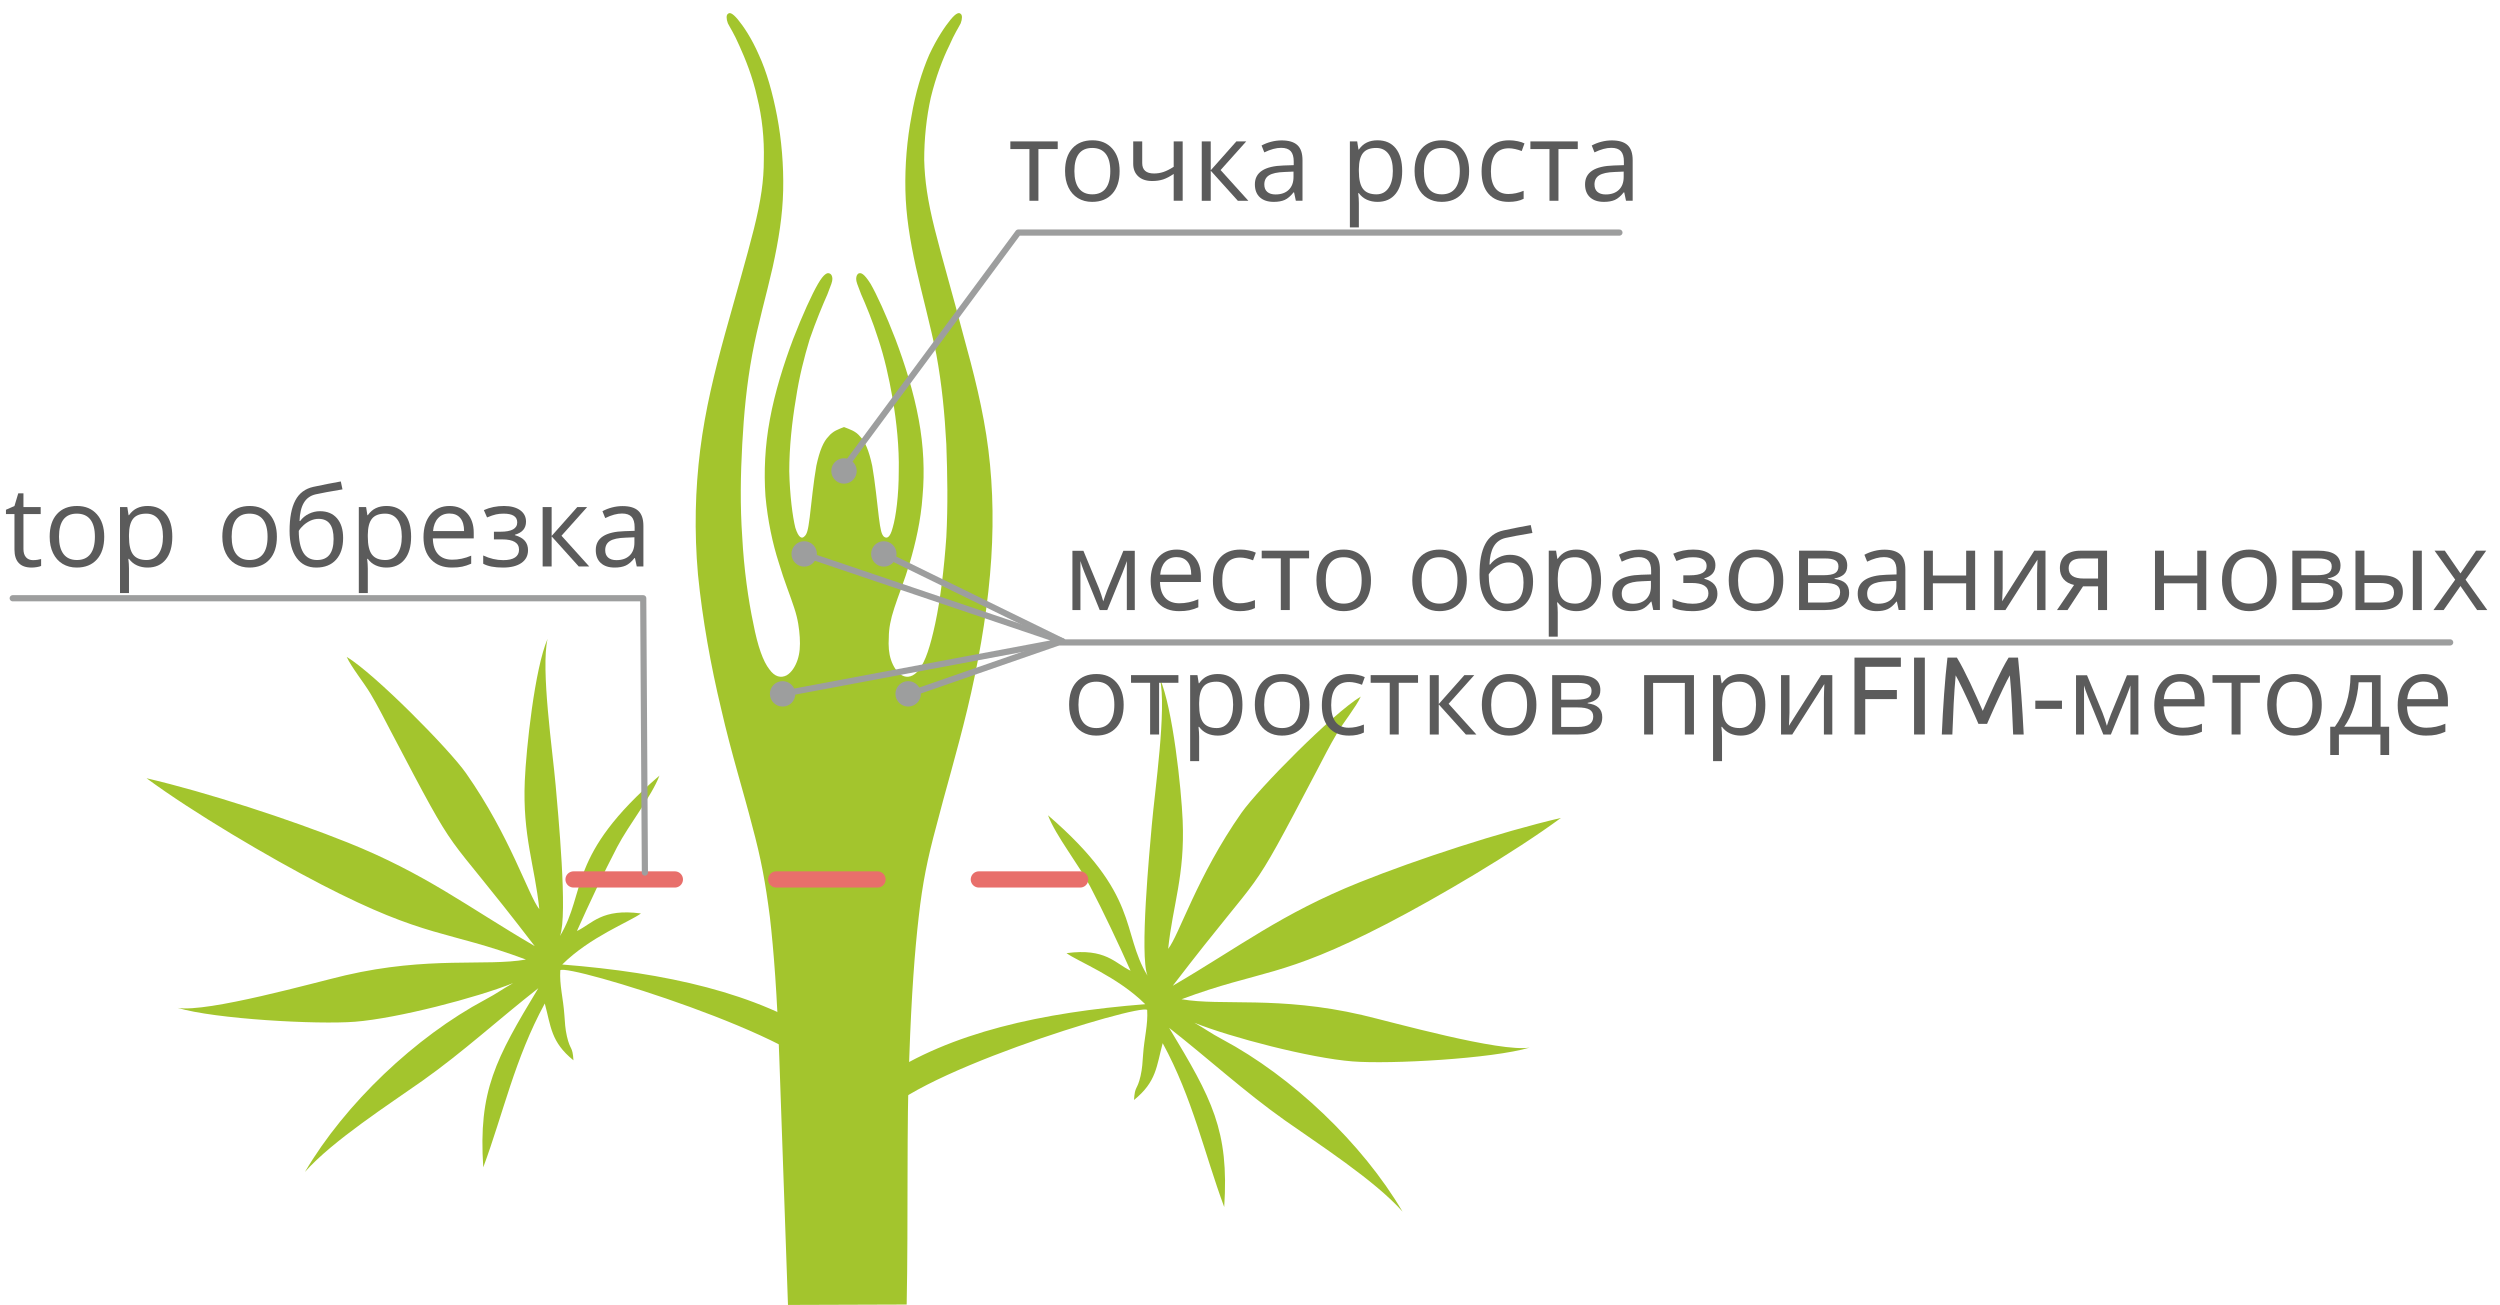 <?xml version="1.0" encoding="UTF-8"?>
<!DOCTYPE svg PUBLIC "-//W3C//DTD SVG 1.1//EN" "http://www.w3.org/Graphics/SVG/1.1/DTD/svg11.dtd">
<!-- Creator: CorelDRAW X6 -->
<svg xmlns="http://www.w3.org/2000/svg" xml:space="preserve" width="364px" height="190px" version="1.1" style="shape-rendering:geometricPrecision; text-rendering:geometricPrecision; image-rendering:optimizeQuality; fill-rule:evenodd; clip-rule:evenodd"
viewBox="0 0 357453 186892"
 xmlns:xlink="http://www.w3.org/1999/xlink">
 <defs>
  <style type="text/css">
   <![CDATA[
    .str0 {stroke:#9D9E9E;stroke-width:884.605;stroke-linecap:round;stroke-linejoin:round}
    .str1 {stroke:#E86F6B;stroke-width:2321.8;stroke-linecap:round;stroke-linejoin:round;stroke-dasharray:14511.242 14511.242}
    .fil0 {fill:none}
    .fil3 {fill:#9D9E9E}
    .fil1 {fill:#A3C52D}
    .fil2 {fill:#5B5B5B;fill-rule:nonzero}
   ]]>
  </style>
 </defs>
 <g id="Слой_x0020_1">
  <rect class="fil0" width="357452" height="186750"/>
  <g id="_1932429712">
   <path class="fil1" d="M218798 150030c-5375,1606 -19995,2409 -25389,1984 -6087,-479 -17460,-3451 -22648,-5534 1652,934 2201,1413 3998,2373 9983,5326 20048,14881 25815,24677 -3942,-4474 -12252,-9818 -16834,-13062 -5830,-4126 -10880,-8779 -16594,-13258 6132,10162 8605,14681 7886,25657 -2878,-7750 -4501,-15549 -8811,-23465 -896,3326 -869,5507 -4105,8136 125,-2097 444,-1320 935,-3432 242,-1038 293,-2051 363,-3052 165,-2415 717,-4279 587,-6412 -991,-989 -35767,9687 -38629,16045 594,-4827 1743,-5565 783,-6337 9640,-6483 22778,-9361 37569,-10532 -3995,-3964 -9639,-6106 -11277,-7311 5606,-751 6939,1443 9169,2517 -1677,-3771 -3849,-8372 -5747,-12008 -1698,-3253 -4944,-7274 -6072,-10254 13324,11483 10401,16639 14251,22975 -1155,-2893 305,-17968 614,-21555 419,-4857 2158,-16664 1160,-21004 1853,4282 3068,15765 3262,20339 335,7888 -1429,12111 -2079,18377 1584,-1989 4143,-10411 10495,-19476 2417,-3449 13113,-14270 17091,-16658 -702,1527 -2449,3655 -3422,5291 -1064,1787 -1917,3495 -2842,5258 -10557,20101 -6645,12576 -20661,30870 9610,-5609 15585,-10339 26764,-14822 8304,-3330 20160,-7190 28830,-9218 -6672,4917 -17499,11313 -25048,15220 -15113,7820 -17888,6498 -29293,10747 5710,1006 13910,-514 25863,2262 4311,1003 19780,5370 24016,4662z"/>
   <path class="fil1" d="M25149 144349c5375,1605 19995,2408 25388,1984 6088,-480 17460,-3452 22648,-5534 -1652,934 -2201,1412 -3998,2372 -9982,5327 -20047,14882 -25815,24678 3943,-4474 12252,-9818 16835,-13063 5830,-4126 10880,-8779 16593,-13257 -6131,10161 -8604,14680 -7886,25657 2878,-7750 4501,-15549 8812,-23465 896,3325 869,5507 4105,8135 -126,-2096 -444,-1320 -935,-3432 -243,-1037 -294,-2051 -363,-3052 -165,-2414 -718,-4279 -588,-6411 992,-989 35768,9686 38629,16045 -593,-4827 -1742,-5566 -782,-6338 -9640,-6482 -22778,-9360 -37569,-10531 3994,-3965 9639,-6107 11277,-7312 -5606,-751 -6939,1443 -9169,2517 1676,-3771 3848,-8371 5746,-12007 1699,-3253 4945,-7274 6073,-10254 -13325,11482 -10402,16639 -14251,22975 1155,-2893 -305,-17968 -614,-21556 -419,-4857 -2158,-16663 -1160,-21004 -1853,4283 -3068,15765 -3262,20339 -336,7889 1429,12112 2079,18377 -1585,-1988 -4143,-10411 -10496,-19475 -2417,-3449 -13112,-14271 -17090,-16659 702,1528 2449,3656 3422,5292 1063,1786 1917,3495 2842,5257 10557,20101 6645,12576 20660,30871 -9610,-5610 -15585,-10339 -26763,-14823 -8304,-3329 -20160,-7189 -28830,-9217 6672,4916 17498,11313 25048,15219 15112,7820 17888,6499 29293,10748 -5711,1005 -13910,-514 -25863,2261 -4311,1003 -19780,5371 -24016,4663z"/>
   <path class="fil1" d="M114244 91264c79,1268 0,2298 -317,3247 -317,951 -872,1823 -1584,2219 -792,395 -1664,238 -2456,-872 -870,-1109 -1663,-3247 -2297,-6574 -713,-3328 -1346,-7842 -1584,-12357 -317,-4516 -238,-8952 0,-13307 238,-4357 634,-8556 1426,-12833 793,-4278 2059,-8635 2931,-12516 871,-3961 1426,-7446 1505,-11011 79,-3564 -238,-7288 -871,-10614 -634,-3327 -1506,-6416 -2614,-8793 -1030,-2376 -2219,-4118 -3010,-5069 -792,-950 -1188,-1030 -1426,-792 -238,158 -238,713 0,1347 316,634 871,1425 1663,3247 792,1742 1901,4436 2535,7367 713,2851 1029,5940 951,8950 0,2932 -396,5784 -1426,9903 -1031,4119 -2614,9505 -4120,14971 -1505,5465 -2851,10931 -3564,16634 -713,5704 -872,11644 -317,17903 634,6336 1821,12990 3327,19247 1426,6259 3248,12041 4436,16715 1268,4674 1902,8159 2534,13069 555,4832 1031,11011 1347,20121l1243 35426 17000 -59c238,-12119 -25,-26180 372,-35368 317,-9109 793,-15287 1348,-20119 553,-4912 1266,-8395 2534,-13070 1189,-4673 2930,-10455 4436,-16714 1504,-6258 2692,-12911 3246,-19248 557,-6258 478,-12200 -236,-17901 -713,-5706 -2138,-11171 -3644,-16636 -1427,-5466 -3010,-10852 -4040,-14972 -1031,-4119 -1428,-6972 -1506,-9902 0,-3009 317,-6099 951,-8950 712,-2931 1744,-5625 2614,-7367 793,-1822 1347,-2613 1663,-3248 239,-633 239,-1187 0,-1346 -237,-237 -634,-158 -1427,792 -789,949 -1978,2694 -3087,5069 -1031,2377 -1981,5467 -2535,8793 -634,3326 -951,7049 -871,10614 78,3565 633,7050 1503,11013 872,3879 2060,8236 2932,12513 791,4279 1189,8477 1425,12834 159,4355 238,8792 0,13307 -315,4515 -869,9031 -1584,12357 -713,3326 -1424,5464 -2297,6575 -790,1109 -1742,1266 -2456,869 -712,-394 -1267,-1266 -1583,-2217 -316,-948 -395,-1980 -316,-3247 0,-1187 238,-2534 791,-4198 554,-1741 1426,-3804 2218,-6495 792,-2694 1583,-6020 1822,-9505 315,-3487 158,-7210 -554,-11012 -712,-3880 -1981,-7921 -3329,-11485 -1345,-3487 -2692,-6417 -3561,-7922 -952,-1504 -1349,-1583 -1664,-1504 -239,78 -398,396 -398,792 0,397 159,792 713,2217 635,1427 1663,3882 2456,6417 871,2614 1503,5387 2059,8555 554,3249 950,6970 871,10376 0,3407 -397,6496 -871,8080 -395,1505 -871,1585 -1267,1267 -317,-316 -476,-870 -713,-2772 -237,-1981 -554,-5150 -951,-7366 -475,-2218 -1029,-3485 -1741,-4198 -636,-793 -1506,-1031 -2299,-1348 -793,317 -1584,555 -2217,1347 -713,713 -1268,1980 -1744,4199 -396,2217 -712,5385 -949,7366 -238,1901 -397,2455 -793,2773 -316,316 -792,237 -1268,-1268 -396,-1584 -792,-4673 -871,-8080 0,-3406 396,-7129 951,-10377 475,-3168 1188,-5940 1980,-8554 871,-2535 1901,-4990 2535,-6417 555,-1425 713,-1821 713,-2217 0,-396 -159,-713 -475,-793 -238,-79 -713,0 -1585,1506 -872,1504 -2217,4436 -3564,7921 -1346,3564 -2614,7603 -3327,11485 -713,3802 -872,7525 -634,11010 317,3487 1030,6813 1902,9506 792,2693 1663,4754 2217,6496 555,1664 713,3011 793,4198z"/>
   <polyline class="fil0 str0" points="120263,67448 145533,33309 231635,33309 "/>
   <g>
    <polygon class="fil2" points="151190,21349 148424,21349 148424,28754 147137,28754 147137,21349 144404,21349 144404,20252 151190,20252 "/>
    <path id="1" class="fil2" d="M160053 24495c0,1388 -349,2472 -1046,3250 -699,779 -1663,1168 -2895,1168 -759,0 -1435,-177 -2026,-535 -587,-357 -1043,-872 -1364,-1539 -323,-667 -482,-1449 -482,-2344 0,-1387 347,-2468 1041,-3241 691,-773 1655,-1161 2884,-1161 1193,0 2135,395 2838,1187 701,792 1050,1865 1050,3215zm-6478 0c0,1087 217,1915 652,2484 434,570 1072,854 1917,854 842,0 1483,-284 1921,-850 436,-568 653,-1397 653,-2488 0,-1081 -217,-1902 -653,-2462 -438,-562 -1084,-843 -1937,-843 -845,0 -1480,275 -1909,829 -429,554 -644,1380 -644,2476z"/>
    <path id="2" class="fil2" d="M163290 20252l0 3104c0,994 564,1490 1697,1490 471,0 922,-72 1351,-219 429,-145 916,-389 1460,-736l0 -3639 1287 0 0 8502 -1287 0 0 -3846c-544,374 -1046,636 -1511,790 -463,151 -988,227 -1570,227 -850,0 -1515,-222 -1995,-667 -482,-445 -722,-1049 -722,-1809l0 -3197 1290 0z"/>
    <polygon id="3" class="fil2" points="176774,20252 178185,20252 174515,24355 178487,28754 176983,28754 173103,24447 173103,28754 171815,28754 171815,20252 173103,20252 173103,24387 "/>
    <path id="4" class="fil2" d="M185292 28754l-256 -1211 -64 0c-424,533 -845,897 -1267,1087 -423,188 -947,283 -1577,283 -845,0 -1505,-217 -1984,-651 -477,-438 -719,-1054 -719,-1860 0,-1719 1376,-2619 4119,-2701l1444 -48 0 -527c0,-665 -144,-1157 -429,-1475 -289,-318 -747,-477 -1377,-477 -711,0 -1511,217 -2406,652l-394 -986c419,-227 876,-407 1374,-537 501,-130 1002,-194 1502,-194 1015,0 1764,225 2254,676 490,450 733,1170 733,2164l0 5805 -953 0zm-2910 -905c802,0 1432,-221 1888,-660 458,-440 688,-1054 688,-1847l0 -767 -1290 56c-1021,33 -1761,193 -2214,476 -452,281 -678,721 -678,1314 0,467 141,821 424,1062 281,244 676,366 1182,366z"/>
    <path id="5" class="fil2" d="M196988 28913c-553,0 -1060,-103 -1517,-307 -456,-203 -843,-519 -1153,-943l-93 0c62,496 93,967 93,1412l0 3493 -1287 0 0 -12316 1046 0 181 1161 60 0c331,-467 718,-804 1158,-1010 440,-207 942,-310 1512,-310 1129,0 1999,388 2615,1158 612,770 918,1851 918,3244 0,1399 -312,2484 -935,3259 -624,773 -1488,1159 -2598,1159zm-185 -7723c-869,0 -1499,241 -1886,721 -390,482 -588,1247 -599,2298l0 286c0,1195 199,2050 599,2564 397,517 1038,774 1917,774 734,0 1312,-296 1727,-893 416,-596 625,-1414 625,-2460 0,-1060 -209,-1873 -625,-2440 -415,-567 -1004,-850 -1758,-850z"/>
    <path id="6" class="fil2" d="M210109 24495c0,1388 -350,2472 -1046,3250 -699,779 -1664,1168 -2895,1168 -760,0 -1435,-177 -2026,-535 -588,-357 -1044,-872 -1364,-1539 -323,-667 -482,-1449 -482,-2344 0,-1387 347,-2468 1040,-3241 692,-773 1656,-1161 2885,-1161 1192,0 2135,395 2837,1187 701,792 1051,1865 1051,3215zm-6478 0c0,1087 217,1915 651,2484 434,570 1073,854 1918,854 842,0 1483,-284 1920,-850 437,-568 654,-1397 654,-2488 0,-1081 -217,-1902 -654,-2462 -437,-562 -1083,-843 -1936,-843 -845,0 -1480,275 -1910,829 -428,554 -643,1380 -643,2476z"/>
    <path id="7" class="fil2" d="M215766 28913c-1231,0 -2185,-378 -2861,-1136 -674,-761 -1011,-1833 -1011,-3218 0,-1425 342,-2524 1028,-3301 686,-775 1661,-1165 2929,-1165 408,0 816,45 1227,133 407,87 728,191 961,313l-397 1093c-283,-114 -593,-206 -930,-283 -337,-74 -633,-112 -893,-112 -1726,0 -2590,1102 -2590,3306 0,1043 209,1847 631,2405 423,558 1046,837 1875,837 707,0 1436,-153 2180,-459l0 1145c-570,294 -1285,442 -2149,442z"/>
    <polygon id="8" class="fil2" points="225670,21349 222904,21349 222904,28754 221617,28754 221617,21349 218884,21349 218884,20252 225670,20252 "/>
    <path id="9" class="fil2" d="M232579 28754l-256 -1211 -64 0c-424,533 -845,897 -1267,1087 -423,188 -947,283 -1577,283 -846,0 -1505,-217 -1984,-651 -477,-438 -719,-1054 -719,-1860 0,-1719 1376,-2619 4119,-2701l1444 -48 0 -527c0,-665 -144,-1157 -429,-1475 -290,-318 -747,-477 -1377,-477 -711,0 -1511,217 -2406,652l-394 -986c419,-227 876,-407 1374,-537 500,-130 1002,-194 1502,-194 1015,0 1764,225 2254,676 490,450 733,1170 733,2164l0 5805 -953 0zm-2910 -905c802,0 1432,-221 1887,-660 459,-440 689,-1054 689,-1847l0 -767 -1290 56c-1021,33 -1761,193 -2214,476 -452,281 -678,721 -678,1314 0,467 141,821 424,1062 281,244 676,366 1182,366z"/>
   </g>
   <line class="fil0 str1" x1="81846" y1="125953" x2="159394" y2= "125953" />
   <polyline class="fil0 str0" points="92064,124971 91826,85681 1524,85681 "/>
   <g>
    <path class="fil2" d="M4429 80222c227,0 448,-17 659,-51 213,-34 380,-69 504,-106l0 988c-140,66 -345,122 -618,167 -270,45 -516,66 -733,66 -1645,0 -2466,-866 -2466,-2601l0 -5058 -1218 0 0 -620 1218 -538 543 -1814 744 0 0 1970 2469 0 0 1002 -2469 0 0 5003c0,513 122,906 366,1181 244,272 577,411 1001,411z"/>
    <path id="1" class="fil2" d="M14631 76868c0,1388 -350,2471 -1046,3250 -699,779 -1664,1168 -2895,1168 -760,0 -1435,-177 -2026,-535 -588,-358 -1044,-872 -1364,-1539 -323,-667 -482,-1449 -482,-2344 0,-1387 347,-2468 1040,-3241 692,-774 1656,-1161 2885,-1161 1192,0 2135,394 2837,1187 701,792 1051,1865 1051,3215zm-6478 0c0,1086 217,1915 651,2484 434,570 1073,853 1918,853 842,0 1483,-283 1920,-849 437,-568 654,-1397 654,-2488 0,-1081 -217,-1902 -654,-2462 -437,-562 -1083,-843 -1936,-843 -845,0 -1480,275 -1910,829 -428,553 -643,1380 -643,2476z"/>
    <path id="2" class="fil2" d="M20847 81286c-553,0 -1059,-103 -1517,-307 -456,-204 -843,-519 -1153,-943l-93 0c62,496 93,967 93,1412l0 3493 -1287 0 0 -12316 1046 0 181 1161 60 0c331,-467 718,-804 1158,-1010 440,-207 942,-310 1512,-310 1129,0 1999,387 2615,1158 612,770 918,1851 918,3244 0,1399 -312,2484 -934,3258 -625,774 -1489,1160 -2599,1160zm-185 -7723c-869,0 -1499,241 -1886,721 -390,481 -588,1246 -599,2298l0 286c0,1194 199,2050 599,2564 397,517 1038,773 1917,773 734,0 1312,-296 1727,-892 416,-596 625,-1414 625,-2460 0,-1060 -209,-1873 -625,-2441 -415,-566 -1004,-849 -1758,-849z"/>
    <path class="fil2" d="M39359 76868c0,1388 -349,2471 -1046,3250 -699,779 -1663,1168 -2895,1168 -759,0 -1435,-177 -2026,-535 -587,-358 -1044,-872 -1364,-1539 -323,-667 -482,-1449 -482,-2344 0,-1387 347,-2468 1040,-3241 692,-774 1656,-1161 2885,-1161 1193,0 2135,394 2838,1187 701,792 1050,1865 1050,3215zm-6478 0c0,1086 217,1915 652,2484 434,570 1072,853 1917,853 842,0 1483,-283 1921,-849 436,-568 653,-1397 653,-2488 0,-1081 -217,-1902 -653,-2462 -438,-562 -1084,-843 -1937,-843 -845,0 -1480,275 -1910,829 -428,553 -643,1380 -643,2476z"/>
    <path id="1" class="fil2" d="M41176 76031c0,-1862 273,-3313 822,-4357 548,-1044 1416,-1693 2606,-1952 1478,-315 2780,-572 3909,-768l241 1134c-1796,300 -3077,538 -3848,712 -750,173 -1312,576 -1688,1211 -373,636 -579,1504 -614,2601l93 0c320,-437 733,-779 1240,-1025 508,-250 1037,-374 1591,-374 1044,0 1859,339 2442,1017 586,678 876,1619 876,2818 0,1330 -339,2368 -1017,3116 -674,748 -1621,1122 -2831,1122 -1195,0 -2129,-458 -2807,-1374 -678,-914 -1015,-2210 -1015,-3881zm3939 4174c1579,0 2365,-1006 2365,-3017 0,-1920 -715,-2879 -2148,-2879 -392,0 -771,83 -1137,244 -362,165 -696,380 -998,649 -304,268 -537,546 -702,829 0,1362 214,2397 644,3108 428,711 1089,1066 1976,1066z"/>
    <path id="2" class="fil2" d="M55050 81286c-554,0 -1060,-103 -1517,-307 -457,-204 -843,-519 -1153,-943l-93 0c61,496 93,967 93,1412l0 3493 -1288 0 0 -12316 1046 0 181 1161 61 0c331,-467 717,-804 1157,-1010 440,-207 943,-310 1513,-310 1128,0 1999,387 2614,1158 612,770 918,1851 918,3244 0,1399 -312,2484 -934,3258 -625,774 -1488,1160 -2598,1160zm-186 -7723c-868,0 -1499,241 -1885,721 -390,481 -589,1246 -599,2298l0 286c0,1194 198,2050 599,2564 397,517 1038,773 1916,773 734,0 1312,-296 1728,-892 415,-596 624,-1414 624,-2460 0,-1060 -209,-1873 -624,-2441 -416,-566 -1004,-849 -1759,-849z"/>
    <path id="3" class="fil2" d="M64423 81286c-1258,0 -2249,-384 -2974,-1149 -729,-766 -1092,-1831 -1092,-3191 0,-1373 337,-2462 1012,-3270 675,-808 1581,-1210 2720,-1210 1065,0 1909,350 2529,1051 620,703 932,1627 932,2774l0 816 -5857 0c26,998 277,1755 754,2274 480,517 1152,777 2024,777 913,0 1819,-191 2715,-575l0 1149c-456,199 -888,339 -1293,426 -406,85 -895,128 -1470,128zm-349 -7740c-684,0 -1228,223 -1633,668 -407,442 -645,1058 -717,1843l4444 0c0,-810 -180,-1432 -542,-1864 -364,-432 -880,-647 -1552,-647z"/>
    <path id="4" class="fil2" d="M71369 76153c1610,0 2412,-445 2412,-1335 0,-836 -651,-1255 -1955,-1255 -397,0 -760,37 -1085,109 -327,71 -753,217 -1282,434l-459 -1049c879,-395 1842,-591 2882,-591 977,0 1748,202 2312,601 564,403 845,948 845,1643 0,953 -530,1575 -1591,1872l0 61c653,191 1127,464 1430,818 298,355 449,800 449,1333 0,787 -317,1399 -950,1835 -636,438 -1510,657 -2628,657 -1226,0 -2174,-183 -2841,-551l0 -1181c948,445 1903,668 2870,668 748,0 1309,-128 1691,-385 378,-256 569,-625 569,-1107 0,-988 -805,-1480 -2413,-1480l-1182 0 0 -1097 926 0z"/>
    <polygon id="5" class="fil2" points="82379,72625 83790,72625 80119,76727 84092,81127 82588,81127 78708,76820 78708,81127 77420,81127 77420,72625 78708,72625 78708,76760 "/>
    <path id="6" class="fil2" d="M90897 81127l-256 -1211 -64 0c-424,533 -845,897 -1267,1087 -423,188 -947,283 -1577,283 -845,0 -1505,-217 -1984,-651 -477,-438 -719,-1054 -719,-1860 0,-1719 1376,-2619 4119,-2701l1444 -48 0 -527c0,-665 -144,-1157 -429,-1475 -289,-318 -747,-478 -1377,-478 -711,0 -1511,218 -2406,653l-394 -986c419,-227 876,-407 1374,-537 501,-130 1002,-194 1502,-194 1015,0 1764,225 2254,676 490,450 733,1170 733,2163l0 5806 -953 0zm-2910 -905c802,0 1432,-221 1888,-660 458,-440 688,-1054 688,-1847l0 -767 -1290 56c-1021,33 -1761,192 -2214,476 -452,281 -678,721 -678,1314 0,466 141,820 424,1062 281,244 676,366 1182,366z"/>
   </g>
   <polyline class="fil0 str0" points="130324,99292 151315,92005 350613,92005 "/>
   <g>
    <path class="fil2" d="M157711 86128l240 -721 334 -916 2305 -5607 1635 0 0 8486 -1139 0 0 -7021 -155 451 -451 1186 -2195 5384 -1081 0 -2196 -5398c-273,-693 -463,-1234 -567,-1623l0 7021 -1147 0 0 -8486 1573 0 2231 5390c222,569 427,1189 613,1854z"/>
    <path id="1" class="fil2" d="M168564 87529c-1259,0 -2249,-384 -2974,-1149 -730,-766 -1092,-1831 -1092,-3191 0,-1372 337,-2461 1011,-3269 676,-808 1582,-1211 2720,-1211 1066,0 1910,351 2530,1052 620,702 932,1626 932,2773l0 816 -5858 0c27,999 278,1756 755,2274 479,517 1152,777 2023,777 914,0 1819,-190 2716,-575l0 1150c-457,198 -888,339 -1294,426 -405,85 -895,127 -1469,127zm-350 -7739c-683,0 -1227,223 -1632,667 -407,443 -645,1058 -717,1844l4444 0c0,-811 -180,-1433 -543,-1865 -363,-431 -880,-646 -1552,-646z"/>
    <path id="2" class="fil2" d="M177286 87529c-1231,0 -2185,-378 -2861,-1136 -674,-760 -1011,-1833 -1011,-3218 0,-1424 341,-2524 1027,-3300 686,-776 1662,-1166 2929,-1166 409,0 816,45 1227,133 408,88 728,191 962,313l-397 1093c-284,-113 -594,-206 -930,-283 -337,-74 -633,-111 -893,-111 -1726,0 -2590,1101 -2590,3305 0,1043 209,1847 630,2405 424,558 1046,837 1875,837 707,0 1436,-153 2180,-458l0 1144c-570,294 -1285,442 -2148,442z"/>
    <polygon id="3" class="fil2" points="187189,79965 184424,79965 184424,87370 183137,87370 183137,79965 180404,79965 180404,78868 187189,78868 "/>
    <path id="4" class="fil2" d="M196053 83111c0,1389 -350,2472 -1046,3251 -699,779 -1664,1167 -2896,1167 -759,0 -1434,-177 -2025,-535 -588,-357 -1044,-872 -1364,-1539 -323,-666 -482,-1449 -482,-2344 0,-1387 347,-2468 1040,-3241 692,-773 1655,-1161 2885,-1161 1192,0 2135,395 2837,1188 701,791 1051,1864 1051,3214zm-6478 0c0,1087 217,1916 651,2484 434,570 1073,854 1918,854 842,0 1482,-284 1920,-850 437,-568 654,-1397 654,-2488 0,-1081 -217,-1901 -654,-2462 -438,-562 -1083,-843 -1936,-843 -845,0 -1480,275 -1910,829 -428,554 -643,1380 -643,2476z"/>
    <path id="5" class="fil2" d="M209780 83111c0,1389 -349,2472 -1046,3251 -699,779 -1663,1167 -2895,1167 -759,0 -1435,-177 -2026,-535 -587,-357 -1043,-872 -1364,-1539 -322,-666 -482,-1449 -482,-2344 0,-1387 348,-2468 1041,-3241 692,-773 1655,-1161 2884,-1161 1193,0 2135,395 2838,1188 701,791 1050,1864 1050,3214zm-6477 0c0,1087 217,1916 651,2484 434,570 1072,854 1918,854 841,0 1482,-284 1920,-850 436,-568 653,-1397 653,-2488 0,-1081 -217,-1901 -653,-2462 -438,-562 -1083,-843 -1937,-843 -845,0 -1480,275 -1909,829 -429,554 -643,1380 -643,2476z"/>
    <path id="6" class="fil2" d="M211597 82274c0,-1862 273,-3313 822,-4357 548,-1043 1416,-1692 2606,-1951 1478,-316 2781,-573 3909,-769l241 1134c-1795,300 -3077,538 -3848,712 -750,173 -1312,576 -1688,1211 -372,636 -579,1504 -614,2601l93 0c320,-437 734,-778 1240,-1025 508,-249 1038,-373 1591,-373 1044,0 1859,339 2442,1017 586,678 876,1618 876,2817 0,1330 -339,2368 -1017,3116 -674,749 -1620,1122 -2831,1122 -1195,0 -2129,-458 -2807,-1374 -678,-914 -1015,-2209 -1015,-3881zm3939 4175c1579,0 2365,-1007 2365,-3017 0,-1921 -715,-2880 -2148,-2880 -392,0 -771,83 -1136,244 -363,165 -697,380 -999,649 -304,268 -537,546 -702,829 0,1362 215,2397 644,3108 429,711 1089,1067 1976,1067z"/>
    <path id="7" class="fil2" d="M225471 87529c-554,0 -1060,-103 -1517,-307 -456,-203 -843,-519 -1153,-943l-93 0c62,496 93,967 93,1412l0 3493 -1287 0 0 -12316 1046 0 181 1161 60 0c331,-467 717,-803 1157,-1010 440,-207 943,-310 1513,-310 1128,0 1999,388 2614,1159 612,769 919,1850 919,3243 0,1399 -313,2484 -935,3259 -624,773 -1488,1159 -2598,1159zm-186 -7723c-868,0 -1498,241 -1885,721 -390,482 -589,1247 -599,2299l0 285c0,1195 198,2050 599,2565 397,516 1038,773 1917,773 733,0 1311,-296 1727,-893 416,-596 625,-1414 625,-2460 0,-1060 -209,-1873 -625,-2440 -416,-567 -1004,-850 -1759,-850z"/>
    <path id="8" class="fil2" d="M236481 87370l-257 -1210 -63 0c-424,532 -846,896 -1267,1086 -424,188 -947,283 -1578,283 -845,0 -1504,-217 -1984,-651 -477,-437 -718,-1054 -718,-1860 0,-1719 1375,-2619 4119,-2701l1444 -48 0 -527c0,-665 -144,-1157 -430,-1475 -289,-318 -746,-477 -1377,-477 -710,0 -1510,217 -2405,652l-395 -985c419,-228 877,-408 1375,-538 500,-130 1002,-194 1502,-194 1015,0 1764,225 2253,676 490,450 734,1170 734,2164l0 5805 -953 0zm-2910 -905c802,0 1432,-221 1887,-659 459,-440 689,-1055 689,-1847l0 -768 -1290 56c-1022,34 -1761,193 -2214,476 -453,281 -678,721 -678,1314 0,467 141,821 424,1062 281,244 675,366 1182,366z"/>
    <path id="9" class="fil2" d="M241712 82396c1610,0 2412,-445 2412,-1335 0,-836 -651,-1255 -1955,-1255 -397,0 -760,37 -1085,109 -326,71 -752,217 -1282,434l-458 -1049c879,-395 1841,-591 2881,-591 978,0 1748,202 2313,601 564,403 845,949 845,1643 0,953 -531,1575 -1592,1873l0 60c654,191 1127,464 1430,818 299,356 450,800 450,1333 0,787 -317,1399 -951,1835 -635,438 -1509,657 -2627,657 -1226,0 -2175,-183 -2842,-551l0 -1181c948,445 1904,668 2871,668 747,0 1308,-128 1690,-384 379,-257 569,-626 569,-1108 0,-988 -805,-1480 -2412,-1480l-1182 0 0 -1097 925 0z"/>
    <path id="10" class="fil2" d="M255102 83111c0,1389 -350,2472 -1046,3251 -699,779 -1664,1167 -2895,1167 -760,0 -1435,-177 -2026,-535 -588,-357 -1044,-872 -1364,-1539 -323,-666 -482,-1449 -482,-2344 0,-1387 347,-2468 1040,-3241 692,-773 1656,-1161 2885,-1161 1192,0 2135,395 2837,1188 701,791 1051,1864 1051,3214zm-6478 0c0,1087 217,1916 651,2484 434,570 1073,854 1918,854 842,0 1483,-284 1920,-850 437,-568 654,-1397 654,-2488 0,-1081 -217,-1901 -654,-2462 -437,-562 -1083,-843 -1936,-843 -845,0 -1480,275 -1910,829 -428,554 -643,1380 -643,2476z"/>
    <path id="11" class="fil2" d="M264261 81001c0,553 -159,975 -477,1260 -318,286 -765,480 -1341,577l0 72c727,98 1256,310 1590,636 334,325 501,776 501,1351 0,789 -291,1401 -874,1830 -583,429 -1434,643 -2551,643l-3748 0 0 -8502 3732 0c2111,0 3168,710 3168,2133zm-1018 3809c0,-459 -174,-796 -523,-1005 -350,-209 -928,-312 -1736,-312l-2336 0 0 2797 2369 0c1486,0 2226,-493 2226,-1480zm-240 -3688c0,-413 -159,-707 -477,-882 -318,-172 -800,-259 -1447,-259l-2431 0 0 2400 2183 0c797,0 1358,-99 1684,-295 327,-198 488,-519 488,-964z"/>
    <path id="12" class="fil2" d="M271630 87370l-257 -1210 -64 0c-424,532 -845,896 -1266,1086 -424,188 -948,283 -1578,283 -845,0 -1505,-217 -1984,-651 -477,-437 -719,-1054 -719,-1860 0,-1719 1376,-2619 4119,-2701l1444 -48 0 -527c0,-665 -144,-1157 -429,-1475 -289,-318 -747,-477 -1377,-477 -710,0 -1510,217 -2405,652l-395 -985c419,-228 876,-408 1374,-538 501,-130 1002,-194 1503,-194 1014,0 1763,225 2253,676 490,450 734,1170 734,2164l0 5805 -953 0zm-2911 -905c802,0 1433,-221 1888,-659 458,-440 688,-1055 688,-1847l0 -768 -1290 56c-1021,34 -1761,193 -2213,476 -453,281 -678,721 -678,1314 0,467 140,821 423,1062 281,244 676,366 1182,366z"/>
    <polygon id="13" class="fil2" points="276526,78868 276526,82428 281294,82428 281294,78868 282581,78868 282581,87370 281294,87370 281294,83541 276526,83541 276526,87370 275239,87370 275239,78868 "/>
    <polygon id="14" class="fil2" points="286523,78868 286523,84258 286467,85673 286446,86116 291049,78868 292655,78868 292655,87370 291452,87370 291452,82174 291475,81149 291516,80140 286917,87370 285312,87370 285312,78868 "/>
    <path id="15" class="fil2" d="M295812 87370l-1508 0 2445 -3594c-657,-145 -1160,-426 -1509,-843 -347,-415 -522,-936 -522,-1569 0,-774 260,-1383 781,-1828 525,-445 1254,-668 2188,-668l3787 0 0 8502 -1290 0 0 -3400 -2147 0 -2225 3400zm162 -5991c0,986 715,1478 2139,1478l2071 0 0 -2876 -2333 0c-1253,0 -1877,466 -1877,1398z"/>
    <polygon id="16" class="fil2" points="309625,78868 309625,82428 314392,82428 314392,78868 315680,78868 315680,87370 314392,87370 314392,83541 309625,83541 309625,87370 308337,87370 308337,78868 "/>
    <path id="17" class="fil2" d="M325750 83111c0,1389 -350,2472 -1046,3251 -699,779 -1664,1167 -2896,1167 -759,0 -1435,-177 -2025,-535 -588,-357 -1044,-872 -1365,-1539 -322,-666 -481,-1449 -481,-2344 0,-1387 347,-2468 1040,-3241 692,-773 1655,-1161 2885,-1161 1192,0 2135,395 2837,1188 701,791 1051,1864 1051,3214zm-6478 0c0,1087 217,1916 651,2484 434,570 1073,854 1918,854 841,0 1482,-284 1920,-850 436,-568 653,-1397 653,-2488 0,-1081 -217,-1901 -653,-2462 -438,-562 -1083,-843 -1936,-843 -846,0 -1481,275 -1910,829 -429,554 -643,1380 -643,2476z"/>
    <path id="18" class="fil2" d="M334909 81001c0,553 -159,975 -477,1260 -318,286 -765,480 -1341,577l0 72c727,98 1256,310 1589,636 335,325 502,776 502,1351 0,789 -292,1401 -874,1830 -583,429 -1434,643 -2551,643l-3748 0 0 -8502 3732 0c2110,0 3168,710 3168,2133zm-1018 3809c0,-459 -174,-796 -524,-1005 -349,-209 -927,-312 -1735,-312l-2336 0 0 2797 2368 0c1486,0 2227,-493 2227,-1480zm-240 -3688c0,-413 -159,-707 -478,-882 -318,-172 -799,-259 -1446,-259l-2431 0 0 2400 2183 0c797,0 1358,-99 1684,-295 326,-198 488,-519 488,-964z"/>
    <path id="19" class="fil2" d="M338336 82381l2321 0c1080,0 1880,201 2402,601 518,400 778,1001 778,1795 0,856 -276,1500 -826,1936 -551,438 -1362,657 -2432,657l-3530 0 0 -8502 1287 0 0 3513zm8216 4989l-1288 0 0 -8502 1288 0 0 8502zm-8216 -3877l0 2797 2180 0c1367,0 2050,-477 2050,-1433 0,-477 -159,-821 -474,-1038 -315,-218 -853,-326 -1613,-326l-2143 0z"/>
    <polygon id="20" class="fil2" points="351333,83018 348378,78868 349845,78868 352086,82127 354320,78868 355773,78868 352816,83018 355928,87370 354469,87370 352088,83927 349680,87370 348221,87370 "/>
   </g>
   <g>
    <path class="fil2" d="M160634 100934c0,1389 -350,2472 -1046,3251 -699,779 -1664,1168 -2896,1168 -759,0 -1434,-178 -2025,-535 -588,-358 -1044,-872 -1364,-1540 -323,-666 -482,-1449 -482,-2344 0,-1387 347,-2468 1040,-3241 692,-773 1655,-1161 2885,-1161 1192,0 2135,395 2837,1188 701,792 1051,1864 1051,3214zm-6478 0c0,1087 217,1916 651,2485 434,570 1073,853 1918,853 842,0 1482,-283 1920,-850 437,-567 654,-1396 654,-2488 0,-1080 -217,-1901 -654,-2462 -438,-562 -1083,-843 -1936,-843 -845,0 -1481,275 -1910,829 -428,554 -643,1381 -643,2476z"/>
    <polygon id="1" class="fil2" points="168473,97788 165708,97788 165708,105194 164421,105194 164421,97788 161688,97788 161688,96691 168473,96691 "/>
    <path id="2" class="fil2" d="M174112 105353c-554,0 -1060,-104 -1518,-308 -456,-203 -842,-519 -1152,-943l-93 0c61,496 93,968 93,1412l0 3493 -1288 0 0 -12316 1046 0 181 1161 61 0c330,-466 717,-803 1157,-1010 440,-206 943,-310 1513,-310 1128,0 1999,388 2614,1159 612,770 918,1850 918,3243 0,1399 -312,2485 -934,3259 -625,773 -1488,1160 -2598,1160zm-186 -7724c-868,0 -1499,242 -1885,721 -390,482 -589,1247 -599,2299l0 285c0,1195 198,2051 599,2565 397,516 1037,773 1916,773 734,0 1312,-296 1728,-893 415,-595 624,-1414 624,-2460 0,-1060 -209,-1872 -624,-2440 -416,-566 -1004,-850 -1759,-850z"/>
    <path id="3" class="fil2" d="M187232 100934c0,1389 -349,2472 -1046,3251 -699,779 -1663,1168 -2895,1168 -759,0 -1435,-178 -2026,-535 -587,-358 -1043,-872 -1364,-1540 -323,-666 -482,-1449 -482,-2344 0,-1387 347,-2468 1040,-3241 692,-773 1656,-1161 2885,-1161 1193,0 2135,395 2838,1188 701,792 1050,1864 1050,3214zm-6478 0c0,1087 217,1916 652,2485 434,570 1072,853 1917,853 842,0 1483,-283 1921,-850 436,-567 653,-1396 653,-2488 0,-1080 -217,-1901 -653,-2462 -438,-562 -1084,-843 -1937,-843 -845,0 -1480,275 -1910,829 -428,554 -643,1381 -643,2476z"/>
    <path id="4" class="fil2" d="M192889 105353c-1230,0 -2185,-379 -2860,-1137 -675,-760 -1011,-1833 -1011,-3218 0,-1424 341,-2524 1027,-3300 686,-776 1661,-1166 2929,-1166 409,0 816,46 1227,134 408,87 728,190 961,312l-397 1094c-283,-114 -593,-207 -930,-284 -336,-74 -632,-111 -892,-111 -1727,0 -2590,1102 -2590,3305 0,1044 209,1847 630,2405 424,559 1046,837 1875,837 707,0 1436,-153 2180,-458l0 1144c-570,294 -1285,443 -2149,443z"/>
    <polygon id="5" class="fil2" points="202793,97788 200028,97788 200028,105194 198740,105194 198740,97788 196007,97788 196007,96691 202793,96691 "/>
    <polygon id="6" class="fil2" points="209432,96691 210844,96691 207173,100794 211146,105194 209641,105194 205761,100887 205761,105194 204474,105194 204474,96691 205761,96691 205761,100826 "/>
    <path id="7" class="fil2" d="M219743 100934c0,1389 -349,2472 -1046,3251 -699,779 -1663,1168 -2895,1168 -759,0 -1435,-178 -2026,-535 -587,-358 -1044,-872 -1364,-1540 -323,-666 -482,-1449 -482,-2344 0,-1387 347,-2468 1040,-3241 692,-773 1656,-1161 2885,-1161 1193,0 2135,395 2838,1188 701,792 1050,1864 1050,3214zm-6478 0c0,1087 217,1916 652,2485 434,570 1072,853 1917,853 842,0 1483,-283 1921,-850 436,-567 653,-1396 653,-2488 0,-1080 -217,-1901 -653,-2462 -438,-562 -1084,-843 -1937,-843 -845,0 -1480,275 -1910,829 -428,554 -643,1381 -643,2476z"/>
    <path id="8" class="fil2" d="M228903 98824c0,554 -159,975 -477,1261 -319,285 -766,479 -1341,577l0 72c726,97 1256,310 1589,636 334,325 501,775 501,1350 0,789 -291,1401 -874,1831 -582,428 -1433,643 -2550,643l-3749 0 0 -8503 3733 0c2110,0 3168,711 3168,2133zm-1018 3809c0,-459 -175,-795 -524,-1004 -349,-209 -928,-313 -1736,-313l-2335 0 0 2797 2368 0c1486,0 2227,-492 2227,-1480zm-241 -3687c0,-414 -159,-707 -477,-883 -318,-171 -800,-258 -1446,-258l-2431 0 0 2399 2182 0c798,0 1358,-98 1685,-295 326,-198 487,-519 487,-963z"/>
    <polygon id="9" class="fil2" points="236459,105194 235172,105194 235172,96691 242308,96691 242308,105194 241004,105194 241004,97805 236459,97805 "/>
    <path id="10" class="fil2" d="M249000 105353c-554,0 -1060,-104 -1517,-308 -456,-203 -843,-519 -1153,-943l-93 0c62,496 93,968 93,1412l0 3493 -1287 0 0 -12316 1046 0 181 1161 60 0c331,-466 718,-803 1157,-1010 440,-206 943,-310 1513,-310 1129,0 1999,388 2614,1159 612,770 919,1850 919,3243 0,1399 -313,2485 -935,3259 -624,773 -1488,1160 -2598,1160zm-186 -7724c-868,0 -1498,242 -1885,721 -390,482 -588,1247 -599,2299l0 285c0,1195 199,2051 599,2565 397,516 1038,773 1917,773 733,0 1312,-296 1727,-893 416,-595 625,-1414 625,-2460 0,-1060 -209,-1872 -625,-2440 -415,-566 -1004,-850 -1759,-850z"/>
    <polygon id="11" class="fil2" points="255991,96691 255991,102081 255935,103497 255914,103939 260517,96691 262123,96691 262123,105194 260920,105194 260920,99998 260943,98972 260984,97964 256386,105194 254780,105194 254780,96691 "/>
    <polygon class="fil2" points="291199,101525 291199,100347 295014,100347 295014,101525 "/>
    <path id="1" class="fil2" d="M301445 103952l240 -721 335 -916 2304 -5607 1636 0 0 8486 -1139 0 0 -7021 -156 450 -450 1186 -2195 5385 -1081 0 -2197 -5398c-272,-694 -463,-1234 -566,-1623l0 7021 -1147 0 0 -8486 1573 0 2230 5390c223,568 427,1188 613,1854z"/>
    <path id="2" class="fil2" d="M312298 105353c-1258,0 -2248,-384 -2974,-1150 -729,-766 -1091,-1830 -1091,-3191 0,-1372 336,-2461 1011,-3269 676,-808 1581,-1211 2720,-1211 1066,0 1910,351 2529,1052 620,702 933,1626 933,2773l0 817 -5858 0c26,998 277,1755 754,2274 480,516 1152,776 2024,776 913,0 1819,-190 2715,-574l0 1149c-456,199 -888,339 -1293,426 -405,85 -895,128 -1470,128zm-349 -7740c-684,0 -1227,223 -1632,668 -408,442 -646,1057 -718,1843l4444 0c0,-810 -180,-1432 -542,-1864 -363,-432 -880,-647 -1552,-647z"/>
    <polygon id="3" class="fil2" points="323359,97788 320594,97788 320594,105194 319307,105194 319307,97788 316574,97788 316574,96691 323359,96691 "/>
    <path id="4" class="fil2" d="M332223 100934c0,1389 -350,2472 -1046,3251 -699,779 -1664,1168 -2896,1168 -759,0 -1434,-178 -2025,-535 -588,-358 -1044,-872 -1364,-1540 -323,-666 -482,-1449 -482,-2344 0,-1387 347,-2468 1040,-3241 692,-773 1655,-1161 2885,-1161 1192,0 2135,395 2837,1188 701,792 1051,1864 1051,3214zm-6478 0c0,1087 217,1916 651,2485 434,570 1073,853 1918,853 842,0 1482,-283 1920,-850 437,-567 654,-1396 654,-2488 0,-1080 -217,-1901 -654,-2462 -438,-562 -1083,-843 -1936,-843 -845,0 -1480,275 -1910,829 -428,554 -643,1381 -643,2476z"/>
    <path id="5" class="fil2" d="M341872 108133l-1250 0 0 -2939 -5946 0 0 2939 -1242 0 0 -4051 667 0c693,-941 1236,-2046 1631,-3311 392,-1267 596,-2627 612,-4080l4309 0 0 7391 1219 0 0 4051zm-2461 -4051l0 -6374 -1910 0c-68,1147 -289,2310 -664,3486 -376,1176 -843,2138 -1401,2888l3975 0z"/>
    <path id="6" class="fil2" d="M347161 105353c-1258,0 -2249,-384 -2974,-1150 -729,-766 -1091,-1830 -1091,-3191 0,-1372 336,-2461 1011,-3269 675,-808 1581,-1211 2720,-1211 1066,0 1909,351 2529,1052 620,702 933,1626 933,2773l0 817 -5858 0c26,998 277,1755 754,2274 480,516 1152,776 2024,776 913,0 1819,-190 2715,-574l0 1149c-456,199 -888,339 -1293,426 -405,85 -895,128 -1470,128zm-349 -7740c-684,0 -1227,223 -1633,668 -407,442 -645,1057 -717,1843l4444 0c0,-810 -180,-1432 -542,-1864 -364,-432 -880,-647 -1552,-647z"/>
    <polygon class="fil2" points="265299,105194 265299,94181 271942,94181 271942,95500 266841,95500 266841,98822 271370,98822 271370,100124 266841,100124 266841,105194 "/>
    <polygon id="1" class="fil2" points="273833,94181 275375,94181 275375,105194 273833,105194 "/>
    <path id="2" class="fil2" d="M283050 103668c-106,-254 -247,-578 -421,-969 -175,-392 -363,-816 -564,-1271 -202,-456 -416,-925 -644,-1407 -228,-482 -443,-937 -644,-1367 -200,-429 -388,-812 -564,-1151 -175,-340 -314,-599 -421,-779 -116,1250 -211,2603 -286,4059 -74,1457 -138,2927 -190,4411l-1510 0c42,-953 90,-1916 142,-2885 54,-969 114,-1923 184,-2861 68,-936 143,-1850 221,-2740 81,-891 168,-1733 263,-2527l1351 0c286,466 593,1017 922,1652 328,637 657,1301 985,1995 328,694 646,1388 954,2081 307,695 587,1327 841,1900 254,-573 535,-1205 843,-1900 308,-693 625,-1387 953,-2081 329,-694 657,-1358 986,-1995 328,-635 636,-1186 922,-1652l1351 0c360,3549 630,7220 810,11013l-1510 0c-52,-1484 -116,-2954 -191,-4411 -74,-1456 -169,-2809 -285,-4059 -107,180 -247,439 -422,779 -175,339 -363,722 -564,1151 -202,430 -415,885 -644,1367 -228,482 -442,951 -643,1407 -201,455 -389,879 -564,1271 -176,391 -315,715 -422,969l-1239 0z"/>
   </g>
   <line class="fil0 str0" x1="126284" y1="79331" x2="151869" y2= "91847" />
   <polyline class="fil0 str0" points="114877,79331 151869,91847 111788,99371 "/>
   <circle class="fil3" cx="111788" cy="99371" r="1822"/>
   <circle class="fil3" cx="114877" cy="79331" r="1822"/>
   <circle class="fil3" cx="126283" cy="79331" r="1822"/>
   <circle class="fil3" cx="129769" cy="99371" r="1822"/>
   <circle class="fil3" cx="120580" cy="67449" r="1822"/>
  </g>
 </g>
</svg>
